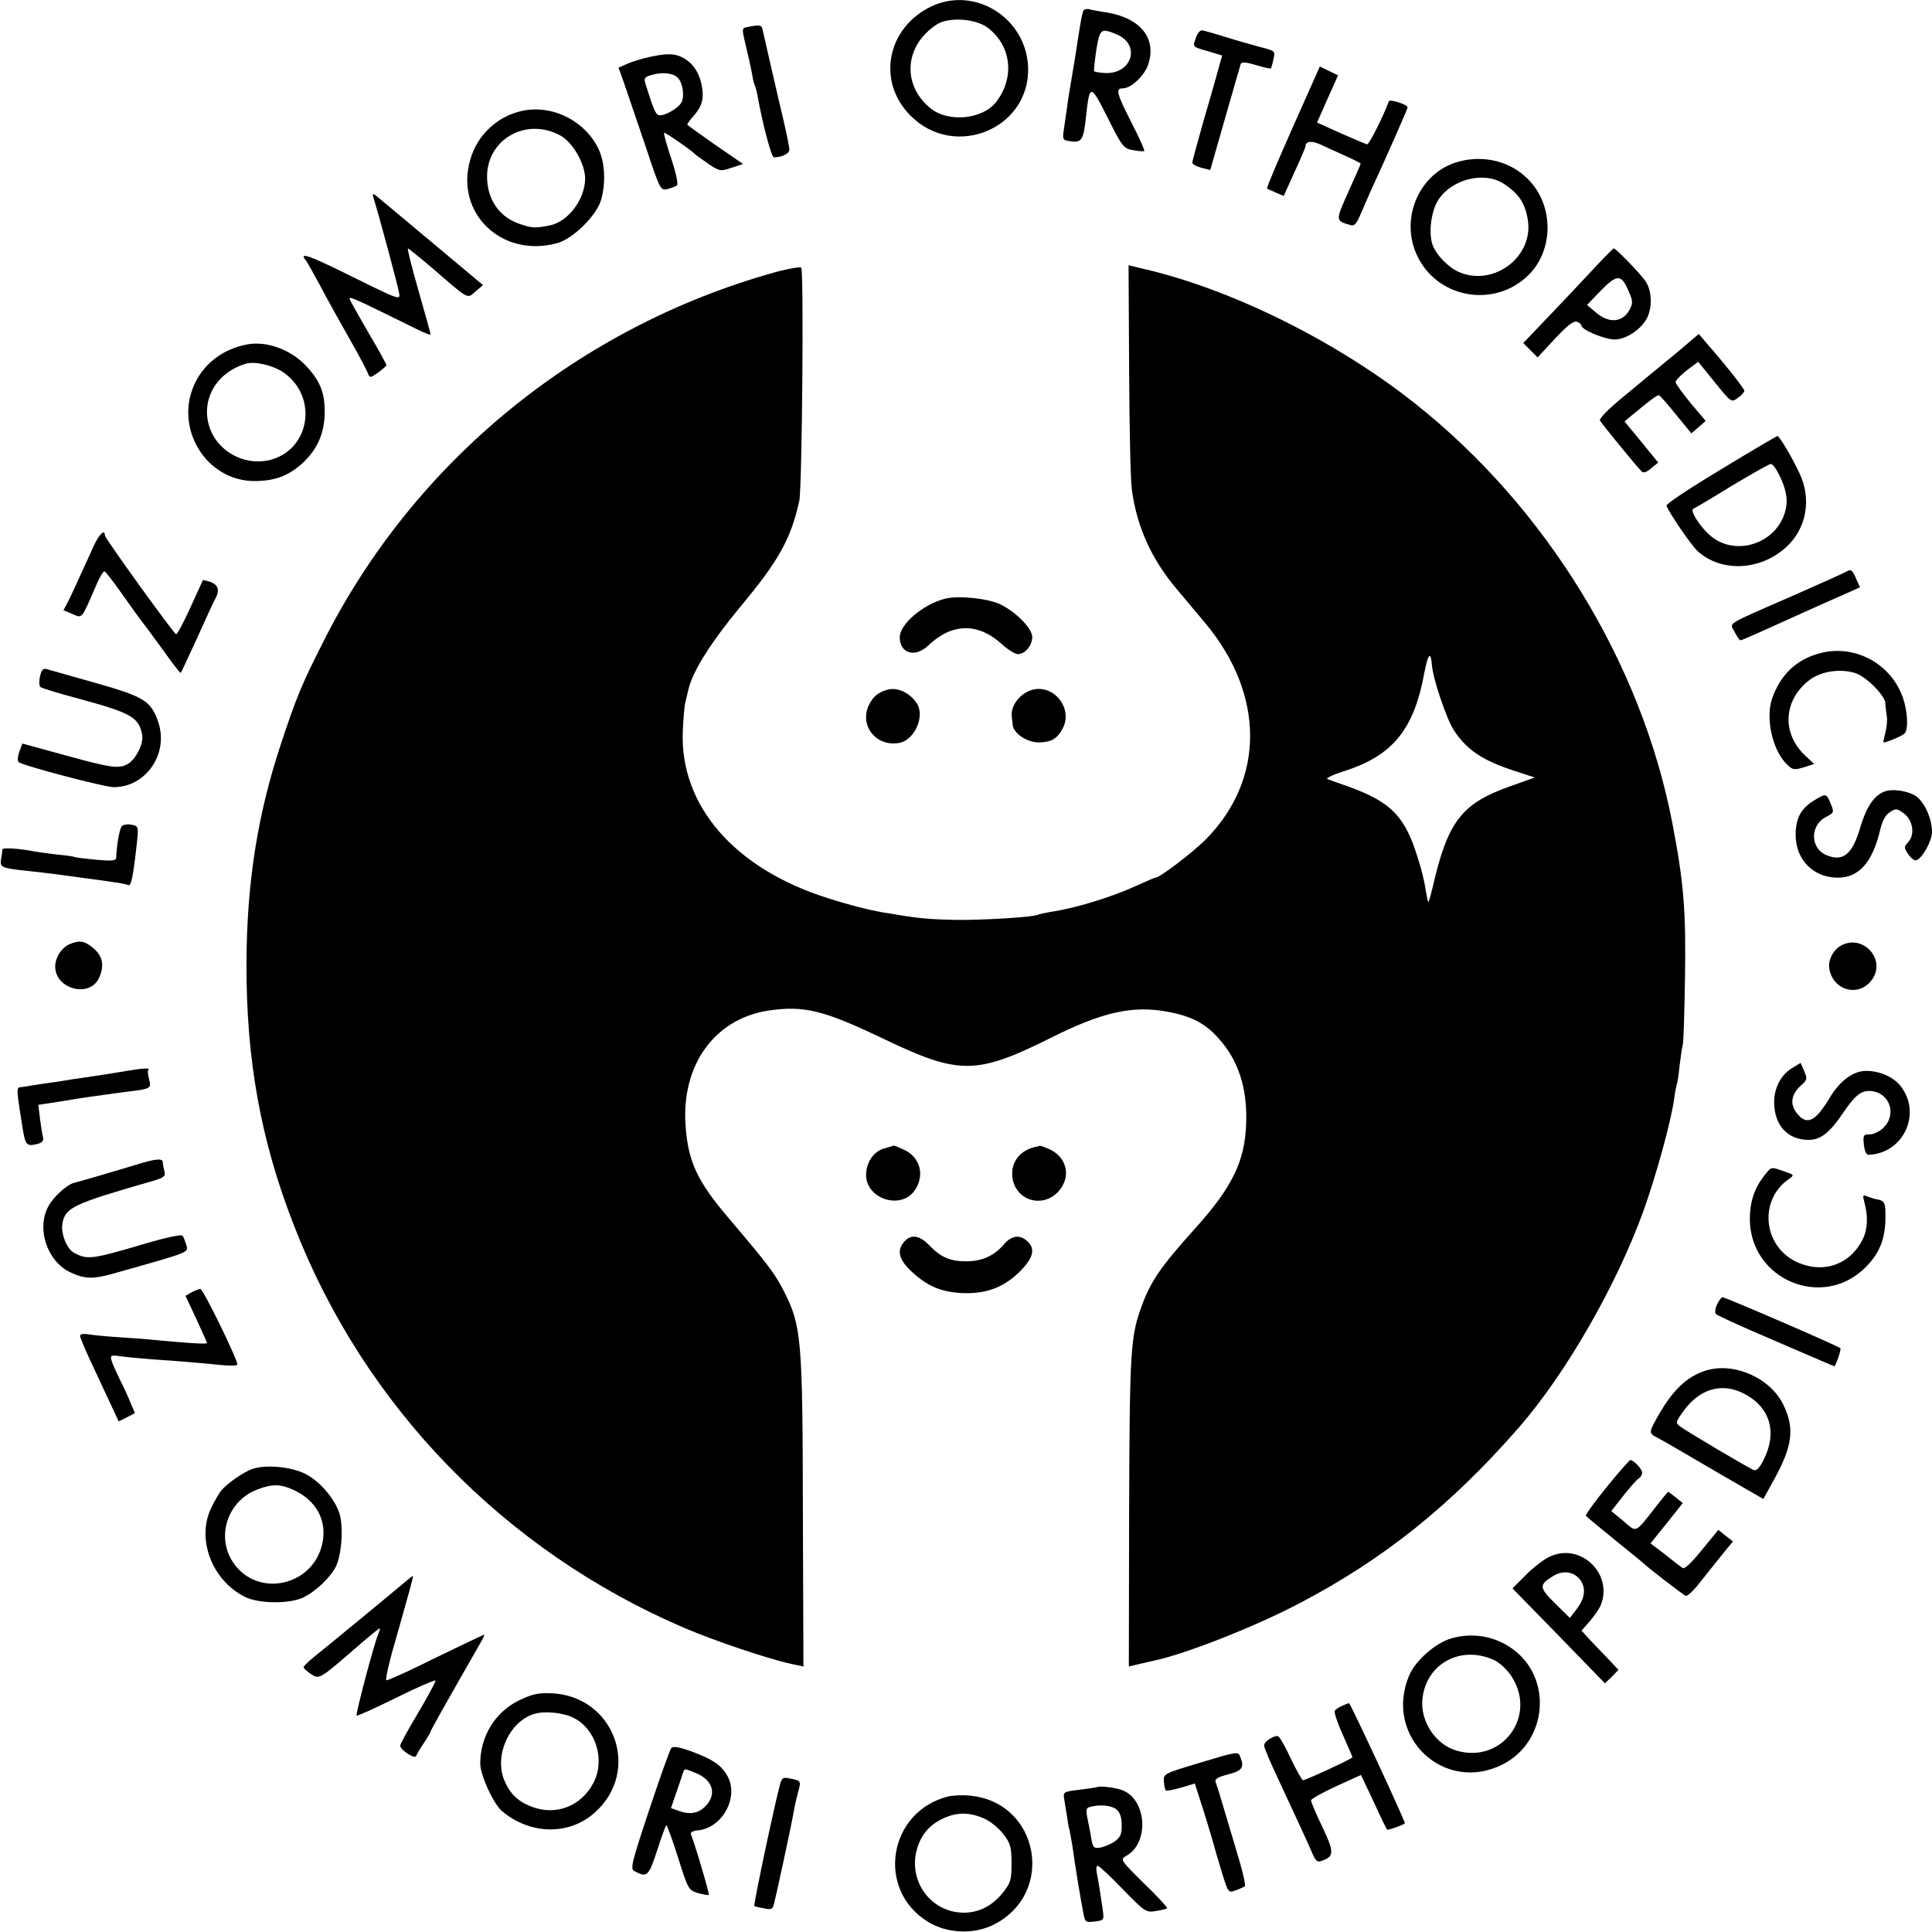 <?xml version="1.0" standalone="no"?>
<!DOCTYPE svg PUBLIC "-//W3C//DTD SVG 20010904//EN"
 "http://www.w3.org/TR/2001/REC-SVG-20010904/DTD/svg10.dtd">
<svg version="1.0" xmlns="http://www.w3.org/2000/svg"
 width="700pt" height="700pt" viewBox="0 0 700 700"
 preserveAspectRatio="xMidYMid meet">
<g transform="translate(0,700) scale(0.1,-0.1)"
fill="#000000" stroke="none">
<path d="M3375 6977 c-162 -77 -200 -273 -75 -397 160 -160 434 -45 425 178
-8 178 -193 293 -350 219z m203 -77 c87 -65 100 -182 30 -271 -50 -62 -172
-73 -236 -22 -106 86 -95 229 23 305 43 27 138 21 183 -12z"/>
<path d="M3926 6962 c-5 -9 -9 -30 -21 -107 -3 -22 -12 -78 -20 -125 -8 -47
-17 -101 -19 -120 -3 -19 -8 -54 -11 -76 -6 -40 -6 -42 25 -46 39 -6 46 6 55
91 13 118 16 118 78 -5 53 -106 58 -112 92 -118 21 -4 39 -5 41 -3 2 2 -18 48
-46 102 -55 108 -59 125 -31 125 29 0 78 46 91 86 32 95 -28 169 -151 189 -24
3 -51 9 -61 11 -9 3 -19 1 -22 -4z m119 -86 c93 -39 54 -151 -49 -140 -15 1
-30 4 -32 6 -1 2 2 36 8 76 13 78 16 81 73 58z"/>
<path d="M2713 6903 c-26 -5 -26 -3 -12 -63 13 -56 18 -77 25 -114 2 -16 7
-32 9 -36 2 -3 6 -19 9 -33 19 -107 51 -227 60 -227 29 0 56 14 56 27 0 9 -9
54 -20 102 -26 109 -69 299 -76 329 -4 22 -9 23 -51 15z"/>
<path d="M4332 6860 c-11 -30 -11 -30 43 -45 l53 -16 -13 -47 c-7 -26 -31
-111 -54 -189 -22 -78 -41 -146 -41 -152 0 -6 15 -14 33 -19 l32 -8 53 185
c29 102 55 191 57 198 3 9 16 9 56 -3 28 -8 52 -14 54 -12 1 2 6 17 9 34 7 29
6 30 -46 43 -29 8 -87 24 -128 37 -41 13 -80 24 -86 24 -7 0 -17 -13 -22 -30z"/>
<path d="M2360 6795 c-30 -6 -69 -18 -87 -26 l-32 -14 19 -53 c10 -29 44 -129
76 -223 56 -169 57 -170 83 -164 14 4 30 10 34 14 5 5 -5 48 -21 97 -17 49
-28 91 -26 93 3 3 100 -64 114 -79 3 -3 24 -18 47 -34 40 -27 44 -27 83 -14
l42 14 -99 68 c-54 38 -100 71 -102 73 -3 2 5 13 16 26 33 36 43 63 38 102 -6
48 -25 84 -55 106 -34 25 -65 28 -130 14z m96 -77 c18 -18 25 -67 13 -89 -12
-23 -66 -52 -83 -46 -11 4 -19 23 -46 109 -8 25 -6 29 23 37 38 11 76 6 93
-11z"/>
<path d="M4684 6539 c-53 -120 -96 -220 -93 -222 2 -2 17 -8 32 -15 l28 -12
39 86 c22 47 40 90 40 94 0 18 22 21 53 7 18 -8 58 -27 90 -41 31 -14 57 -27
57 -29 0 -2 -20 -48 -45 -103 -46 -102 -46 -104 3 -118 19 -7 25 -1 43 41 11
26 27 61 34 78 58 126 135 300 135 306 0 10 -64 31 -68 22 -20 -55 -72 -158
-79 -156 -4 1 -47 19 -95 40 l-86 39 38 86 38 85 -33 16 -33 16 -98 -220z"/>
<path d="M1900 6600 c-93 -17 -170 -86 -196 -178 -57 -194 114 -358 315 -303
57 16 142 99 159 157 17 60 14 133 -8 181 -46 101 -161 162 -270 143z m132
-92 c44 -25 88 -102 88 -155 0 -75 -62 -157 -129 -170 -52 -10 -62 -10 -106 5
-72 23 -116 83 -120 161 -8 143 140 230 267 159z"/>
<path d="M5287 6415 c-142 -37 -217 -203 -153 -340 70 -151 268 -192 394 -81
102 89 106 260 8 357 -63 64 -158 88 -249 64z m160 -80 c56 -36 80 -72 89
-135 19 -132 -125 -239 -249 -186 -38 16 -82 61 -96 97 -16 44 -6 125 21 166
49 74 165 103 235 58z"/>
<path d="M1353 6284 c21 -67 90 -324 93 -346 5 -26 1 -25 -167 58 -161 80
-196 92 -172 62 6 -7 29 -49 53 -93 23 -44 70 -129 105 -190 34 -60 65 -118
68 -128 7 -17 8 -17 37 3 16 12 30 24 30 27 0 3 -26 52 -59 107 -32 56 -64
111 -70 124 -13 24 -14 24 242 -102 26 -13 47 -21 47 -17 0 3 -20 75 -44 159
-24 83 -41 152 -38 152 2 0 43 -33 89 -72 135 -117 125 -111 156 -84 l27 23
-172 144 c-95 79 -185 155 -201 168 -26 22 -29 23 -24 5z"/>
<path d="M5785 6038 c-32 -35 -105 -112 -162 -172 l-104 -109 26 -26 26 -26
63 68 c45 48 68 66 80 61 9 -3 16 -10 16 -14 0 -15 85 -50 120 -50 40 0 91 33
115 73 22 37 21 101 -1 135 -15 25 -109 122 -117 122 -2 0 -30 -28 -62 -62z
m115 -91 c16 -36 17 -44 5 -68 -25 -48 -75 -52 -123 -11 l-32 27 50 52 c59 60
74 60 100 0z"/>
<path d="M2813 6015 c-715 -198 -1313 -686 -1642 -1341 -77 -152 -96 -197
-152 -366 -86 -258 -125 -508 -126 -798 -1 -349 51 -640 172 -950 254 -655
762 -1179 1416 -1459 111 -47 297 -110 387 -130 l43 -9 -2 561 c-1 627 -5 674
-69 799 -32 63 -55 94 -202 267 -112 132 -145 203 -154 332 -16 219 104 386
297 417 132 20 202 3 429 -106 266 -127 330 -126 600 9 186 93 295 117 422 93
85 -16 135 -42 182 -95 73 -80 106 -181 101 -312 -5 -135 -50 -228 -185 -378
-124 -138 -159 -189 -192 -277 -42 -113 -45 -158 -47 -747 l-1 -563 42 10 c24
5 48 11 53 12 118 26 368 125 525 208 307 161 549 356 795 638 170 196 352
513 450 784 47 132 100 325 111 406 3 25 8 47 9 50 2 3 7 33 10 65 4 33 9 69
12 80 3 11 6 119 8 240 4 245 -4 345 -46 564 -112 580 -457 1143 -932 1519
-282 224 -662 413 -980 487 l-58 14 2 -378 c1 -207 5 -404 10 -436 18 -134 72
-253 164 -361 22 -26 68 -81 103 -123 215 -258 215 -566 1 -782 -50 -50 -167
-139 -183 -139 -3 0 -33 -13 -68 -29 -89 -41 -222 -82 -312 -95 -21 -4 -41 -8
-45 -10 -13 -9 -199 -20 -296 -19 -92 2 -131 5 -210 18 -16 3 -41 7 -55 9 -51
9 -120 26 -201 52 -339 107 -537 336 -525 607 2 45 6 91 9 102 3 11 8 34 12
50 16 65 82 169 186 295 142 170 184 247 215 385 10 46 17 836 7 845 -4 4 -45
-3 -90 -15z m2375 -1424 c4 -51 52 -193 79 -236 48 -73 105 -111 226 -150 l68
-22 -90 -32 c-177 -63 -226 -128 -281 -369 -7 -29 -14 -52 -15 -50 -2 2 -6 23
-10 46 -3 24 -15 74 -27 110 -47 155 -97 206 -255 263 -32 11 -65 23 -73 26
-8 3 17 15 57 28 178 56 256 150 294 359 13 68 23 78 27 27z"/>
<path d="M6069 5717 c-48 -39 -130 -107 -183 -151 -58 -47 -93 -83 -89 -90 7
-12 130 -163 149 -182 8 -9 17 -7 36 9 l26 21 -61 75 -61 74 25 21 c69 57 94
76 100 74 4 -2 32 -33 62 -71 l55 -67 26 22 26 23 -55 65 c-29 36 -54 70 -54
75 -1 6 18 25 40 43 l42 31 60 -74 c59 -73 60 -74 83 -57 13 9 24 21 24 26 0
8 -67 93 -137 173 l-28 33 -86 -73z"/>
<path d="M895 5752 c-82 -15 -151 -65 -186 -135 -83 -163 36 -362 216 -360 71
1 118 18 169 63 51 46 79 103 82 172 3 78 -12 122 -63 178 -55 62 -146 96
-218 82z m130 -100 c133 -90 97 -292 -58 -321 -84 -15 -170 31 -203 108 -42
101 13 209 126 243 32 10 97 -5 135 -30z"/>
<path d="M6235 5299 c-110 -66 -199 -125 -197 -131 6 -21 89 -143 113 -165 86
-78 229 -71 322 16 73 67 91 174 47 266 -29 62 -73 135 -80 135 -3 0 -95 -54
-205 -121z m212 -21 c28 -57 33 -97 18 -141 -35 -103 -163 -148 -252 -90 -41
26 -95 104 -77 110 5 2 68 39 139 83 72 43 135 79 141 79 6 1 20 -18 31 -41z"/>
<path d="M340 5023 c-12 -27 -33 -73 -47 -103 -13 -30 -33 -72 -43 -93 l-20
-38 33 -14 c36 -15 31 -22 87 108 11 26 24 47 28 47 4 0 34 -39 67 -86 33 -47
65 -91 70 -97 6 -7 39 -52 74 -100 35 -49 64 -87 66 -85 2 2 28 59 60 128 31
69 60 133 66 142 15 30 10 48 -17 59 -15 5 -28 8 -29 7 -1 -2 -21 -47 -46
-101 -24 -53 -47 -96 -51 -95 -10 4 -258 348 -258 358 0 24 -20 6 -40 -37z"/>
<path d="M6690 4929 c-8 -5 -98 -45 -200 -90 -245 -107 -223 -94 -205 -129 9
-17 18 -30 21 -30 3 0 34 13 69 29 35 16 131 59 213 96 l151 67 -12 27 c-15
36 -20 40 -37 30z"/>
<path d="M3425 4831 c-80 -20 -165 -92 -165 -140 0 -59 56 -75 103 -30 86 82
180 84 267 5 22 -20 48 -36 58 -36 26 0 52 31 52 62 0 31 -58 90 -115 118 -45
22 -152 33 -200 21z"/>
<path d="M6597 4634 c-88 -22 -147 -79 -177 -167 -24 -74 4 -192 58 -240 18
-17 25 -17 58 -7 l37 12 -33 31 c-84 79 -79 197 12 270 43 35 115 46 171 28
39 -13 107 -81 108 -109 0 -9 3 -30 5 -45 3 -15 0 -43 -5 -62 -5 -19 -8 -35
-7 -35 14 0 73 26 78 34 13 18 9 80 -7 127 -42 123 -173 195 -298 163z"/>
<path d="M145 4549 c-4 -17 -3 -34 1 -38 5 -4 65 -23 134 -41 195 -53 223 -68
235 -132 6 -29 -19 -82 -46 -102 -34 -23 -57 -21 -231 27 l-157 43 -11 -30
c-6 -16 -7 -33 -3 -37 15 -13 308 -90 344 -91 117 -1 202 121 162 237 -27 77
-50 91 -246 146 -78 22 -149 42 -159 45 -12 3 -18 -4 -23 -27z"/>
<path d="M3215 4501 c-34 -10 -52 -25 -67 -56 -35 -74 26 -151 109 -137 57 10
96 98 64 145 -26 38 -70 58 -106 48z"/>
<path d="M3745 4502 c-46 -10 -85 -58 -79 -99 1 -7 2 -20 3 -28 2 -32 52 -65
95 -65 45 1 66 13 86 50 38 70 -27 158 -105 142z"/>
<path d="M6825 4131 c-37 -16 -63 -56 -85 -129 -28 -97 -62 -125 -121 -101
-61 24 -62 109 -3 139 29 15 30 17 17 48 -15 38 -18 38 -60 12 -48 -29 -67
-65 -67 -125 0 -90 64 -155 153 -155 75 0 124 54 152 168 8 37 20 59 36 69 22
15 26 14 51 -4 33 -25 41 -76 16 -104 -16 -17 -16 -20 0 -44 10 -15 23 -24 29
-22 22 7 57 70 57 103 0 47 -26 105 -56 128 -29 21 -90 30 -119 17z"/>
<path d="M441 4006 c-8 -9 -19 -72 -20 -114 -1 -11 -17 -12 -73 -7 -40 4 -75
8 -78 10 -3 2 -32 6 -65 9 -33 4 -69 9 -80 11 -50 10 -115 15 -116 8 0 -4 -3
-20 -5 -35 -5 -31 1 -33 91 -43 85 -9 120 -14 200 -25 39 -5 90 -12 115 -16
24 -3 48 -8 52 -10 13 -8 19 18 34 152 6 60 6 61 -20 66 -14 3 -30 0 -35 -6z"/>
<path d="M254 3580 c-30 -12 -54 -49 -54 -82 0 -82 125 -115 159 -41 20 44 13
79 -20 107 -32 27 -50 30 -85 16z"/>
<path d="M6667 3572 c-27 -17 -44 -52 -39 -82 13 -78 104 -104 152 -43 59 75
-32 174 -113 125z"/>
<path d="M6493 3130 c-41 -25 -66 -73 -65 -127 2 -82 50 -133 125 -133 44 0
77 26 127 101 46 67 69 83 111 74 59 -13 79 -86 34 -130 -13 -14 -36 -25 -50
-25 -24 0 -25 -3 -22 -37 3 -24 9 -38 18 -37 123 5 191 144 119 244 -25 36
-77 60 -129 60 -46 0 -95 -36 -132 -98 -52 -87 -83 -101 -119 -55 -26 33 -20
68 15 100 23 20 24 24 12 52 l-13 30 -31 -19z"/>
<path d="M460 3120 c-53 -9 -98 -16 -160 -25 -25 -3 -54 -8 -65 -10 -11 -2
-45 -7 -75 -11 -30 -4 -58 -9 -62 -10 -5 -1 -15 -2 -23 -3 -16 -1 -16 -5 6
-143 11 -69 15 -73 57 -62 15 4 21 12 18 23 -3 9 -7 39 -11 67 l-6 51 73 11
c40 7 91 15 113 18 22 3 51 7 65 9 14 2 48 7 75 10 82 10 84 12 75 45 -4 16
-6 31 -2 34 7 7 -20 6 -78 -4z"/>
<path d="M3204 2839 c-40 -11 -67 -53 -66 -99 3 -84 124 -123 174 -56 40 54
24 122 -36 150 -19 9 -36 16 -38 15 -1 0 -17 -5 -34 -10z"/>
<path d="M3745 2843 c-52 -14 -83 -56 -77 -108 10 -82 104 -114 163 -56 51 51
38 125 -26 156 -18 8 -35 14 -37 14 -1 -1 -12 -4 -23 -6z"/>
<path d="M490 2779 c-66 -20 -191 -57 -223 -65 -27 -8 -76 -53 -93 -87 -42
-80 -3 -196 79 -236 51 -25 83 -26 152 -7 291 82 277 77 270 105 -4 14 -10 30
-14 34 -5 5 -64 -8 -132 -28 -199 -59 -212 -60 -261 -34 -26 14 -48 70 -42
105 10 59 38 72 327 155 41 12 47 17 43 34 -3 11 -6 26 -6 33 0 16 -23 15
-100 -9z"/>
<path d="M6392 2740 c-36 -46 -52 -95 -52 -157 1 -220 264 -330 419 -175 56
56 76 113 72 208 -1 24 -6 33 -23 37 -13 2 -32 8 -42 12 -17 7 -18 5 -11 -21
14 -51 12 -98 -6 -134 -47 -95 -149 -128 -246 -79 -116 60 -129 222 -23 296
22 16 22 16 -16 29 -49 17 -45 18 -72 -16z"/>
<path d="M3277 2502 c-29 -32 -21 -66 27 -110 56 -52 105 -73 181 -77 85 -4
149 19 207 75 52 51 61 85 30 113 -27 25 -57 21 -85 -12 -35 -41 -79 -61 -137
-61 -58 0 -92 15 -134 59 -34 35 -65 40 -89 13z"/>
<path d="M693 2317 l-21 -12 39 -83 c21 -46 39 -85 39 -88 0 -5 -75 0 -190 11
-25 3 -83 7 -130 10 -47 3 -97 8 -112 11 -16 2 -28 0 -28 -6 0 -5 16 -44 35
-85 19 -41 51 -109 70 -150 l35 -75 30 15 29 15 -16 37 c-8 21 -25 58 -38 83
-12 25 -26 55 -30 68 -6 22 -5 23 32 18 21 -3 72 -8 113 -11 91 -6 176 -13
253 -21 31 -3 57 -2 57 2 0 20 -124 274 -134 274 -6 -1 -21 -6 -33 -13z"/>
<path d="M6221 2273 c-7 -14 -8 -30 -4 -34 4 -4 62 -31 128 -60 269 -116 299
-129 301 -129 5 0 26 61 22 65 -7 8 -417 185 -427 185 -4 0 -13 -12 -20 -27z"/>
<path d="M6183 2035 c-73 -22 -127 -75 -185 -182 -23 -42 -23 -47 5 -61 12 -6
43 -24 69 -39 71 -42 228 -133 275 -160 l42 -24 37 67 c68 123 77 186 37 271
-46 99 -177 158 -280 128z m135 -84 c96 -49 123 -141 71 -242 -14 -28 -25 -39
-35 -35 -19 7 -243 140 -267 158 -17 13 -16 16 13 56 58 80 138 104 218 63z"/>
<path d="M5822 1613 c-44 -54 -78 -101 -76 -105 3 -4 49 -42 102 -85 53 -43
99 -80 102 -83 14 -15 150 -120 158 -122 5 -2 24 15 42 37 29 37 55 69 108
135 l21 25 -27 21 -26 21 -60 -73 c-38 -47 -63 -71 -70 -65 -6 4 -35 26 -63
49 l-53 40 59 73 58 73 -26 21 c-14 11 -26 20 -27 20 -1 0 -22 -25 -45 -55
-77 -98 -68 -93 -117 -51 l-44 36 43 55 c24 30 49 59 56 63 7 4 13 14 13 21 0
13 -31 46 -43 46 -3 0 -42 -44 -85 -97z"/>
<path d="M915 1678 c-32 -11 -91 -52 -113 -78 -7 -8 -24 -37 -37 -64 -54 -112
3 -263 123 -322 50 -25 163 -26 213 -1 44 22 95 71 115 109 22 42 29 147 14
194 -18 56 -73 119 -126 145 -52 25 -141 33 -189 17z m150 -77 c80 -37 119
-108 104 -188 -30 -160 -237 -206 -325 -73 -63 95 -18 226 93 265 52 19 81 18
128 -4z"/>
<path d="M5613 1359 c-21 -10 -60 -40 -86 -67 l-47 -47 168 -172 167 -172 25
24 24 25 -34 36 c-19 20 -50 52 -68 71 l-32 35 31 35 c16 19 35 46 40 60 43
115 -78 226 -188 172z m110 -80 c24 -30 21 -67 -9 -107 l-26 -34 -54 53 c-58
57 -58 67 -8 98 35 22 73 18 97 -10z"/>
<path d="M1459 1261 c-46 -39 -277 -229 -322 -265 -20 -16 -37 -33 -37 -37 0
-4 12 -14 26 -24 31 -20 31 -20 157 89 48 42 90 76 92 76 3 0 0 -10 -5 -22
-16 -38 -82 -289 -78 -294 3 -2 67 27 144 65 76 38 140 65 142 62 1 -4 -27
-56 -63 -117 -36 -60 -65 -113 -65 -119 1 -16 53 -50 58 -37 2 6 14 27 28 47
13 20 24 38 24 41 0 4 49 91 181 322 11 18 16 31 12 29 -5 -2 -35 -16 -68 -32
-33 -16 -109 -52 -169 -82 -60 -29 -113 -52 -116 -51 -4 2 6 48 21 103 61 214
78 275 75 275 -2 0 -18 -13 -37 -29z"/>
<path d="M5259 1064 c-59 -17 -132 -82 -154 -136 -92 -222 129 -429 341 -320
161 83 180 312 35 417 -64 47 -146 61 -222 39z m157 -80 c18 -9 45 -34 60 -57
95 -144 -33 -318 -198 -270 -78 22 -134 109 -124 190 15 128 142 194 262 137z"/>
<path d="M1878 838 c-85 -43 -138 -130 -138 -228 0 -42 49 -148 80 -173 102
-85 241 -87 333 -6 173 151 74 425 -156 434 -48 2 -69 -3 -119 -27z m202 -63
c79 -41 113 -151 71 -233 -44 -86 -136 -122 -225 -88 -50 19 -79 48 -99 96
-37 90 18 212 108 240 38 12 107 5 145 -15z"/>
<path d="M4864 820 c-12 -5 -25 -13 -28 -19 -3 -5 10 -44 29 -86 19 -43 35
-79 35 -82 0 -5 -169 -83 -179 -83 -4 0 -24 36 -45 80 -20 44 -41 80 -47 80
-19 0 -49 -21 -49 -34 0 -8 22 -60 49 -117 77 -166 102 -219 122 -265 16 -39
21 -43 41 -35 42 15 42 32 -1 122 -23 47 -41 91 -41 96 0 5 41 28 91 51 l90
41 46 -97 c24 -53 46 -99 49 -101 3 -3 64 19 64 23 0 11 -198 436 -202 435 -2
0 -13 -4 -24 -9z"/>
<path d="M2432 666 c-5 -6 -41 -107 -80 -224 -63 -190 -69 -213 -54 -221 46
-25 52 -20 82 72 16 49 31 91 34 94 2 3 21 -49 42 -115 37 -117 38 -120 73
-131 19 -5 37 -9 39 -6 3 3 -47 174 -65 220 -2 6 9 12 23 13 92 7 154 123 108
200 -22 38 -53 58 -128 86 -47 17 -68 20 -74 12z m91 -91 c61 -25 75 -78 32
-120 -25 -26 -57 -31 -99 -15 l-25 9 20 58 c11 32 22 64 24 71 5 15 5 15 48
-3z"/>
<path d="M4340 611 c-123 -37 -125 -38 -123 -66 1 -15 4 -30 7 -32 2 -3 27 2
55 10 l50 15 20 -62 c17 -51 52 -169 56 -186 1 -3 11 -37 23 -77 22 -71 23
-72 49 -62 14 5 29 12 33 14 4 3 -6 49 -22 102 -16 54 -40 134 -53 178 -13 44
-26 87 -30 96 -5 13 4 19 44 30 52 13 60 25 45 63 -8 21 -8 21 -154 -23z"/>
<path d="M2822 518 c-10 -37 -53 -234 -66 -300 -17 -83 -24 -123 -23 -124 1
-1 16 -5 34 -8 25 -6 32 -4 36 11 7 24 65 292 72 335 3 18 10 50 16 72 12 44
12 44 -28 52 -29 6 -31 4 -41 -38z"/>
<path d="M3975 525 c-5 -2 -36 -6 -67 -10 -51 -6 -56 -8 -53 -28 2 -12 6 -40
10 -62 3 -22 7 -47 10 -55 2 -8 6 -33 10 -55 15 -105 28 -182 40 -245 6 -34 8
-36 41 -32 34 4 35 5 29 46 -10 69 -15 100 -21 129 -3 15 -2 27 3 27 5 0 46
-38 91 -85 80 -82 84 -85 120 -79 20 3 39 8 41 10 2 2 -35 43 -84 90 -84 83
-87 87 -66 99 86 45 77 205 -13 239 -25 9 -78 16 -91 11z m69 -80 c13 -10 20
-28 20 -56 1 -33 -4 -45 -24 -60 -14 -10 -37 -20 -52 -23 -25 -4 -28 -1 -34
32 -3 20 -10 54 -14 74 -6 30 -5 38 9 41 34 10 77 6 95 -8z"/>
<path d="M3435 491 c-217 -55 -262 -338 -73 -454 68 -42 165 -47 237 -11 227
113 167 444 -84 468 -27 3 -63 1 -80 -3z m131 -80 c23 -10 54 -36 70 -57 25
-33 29 -46 29 -105 0 -60 -3 -71 -31 -106 -38 -48 -87 -73 -142 -73 -111 0
-194 101 -174 212 12 60 42 101 94 127 53 26 100 26 154 2z"/>
</g>
</svg>
